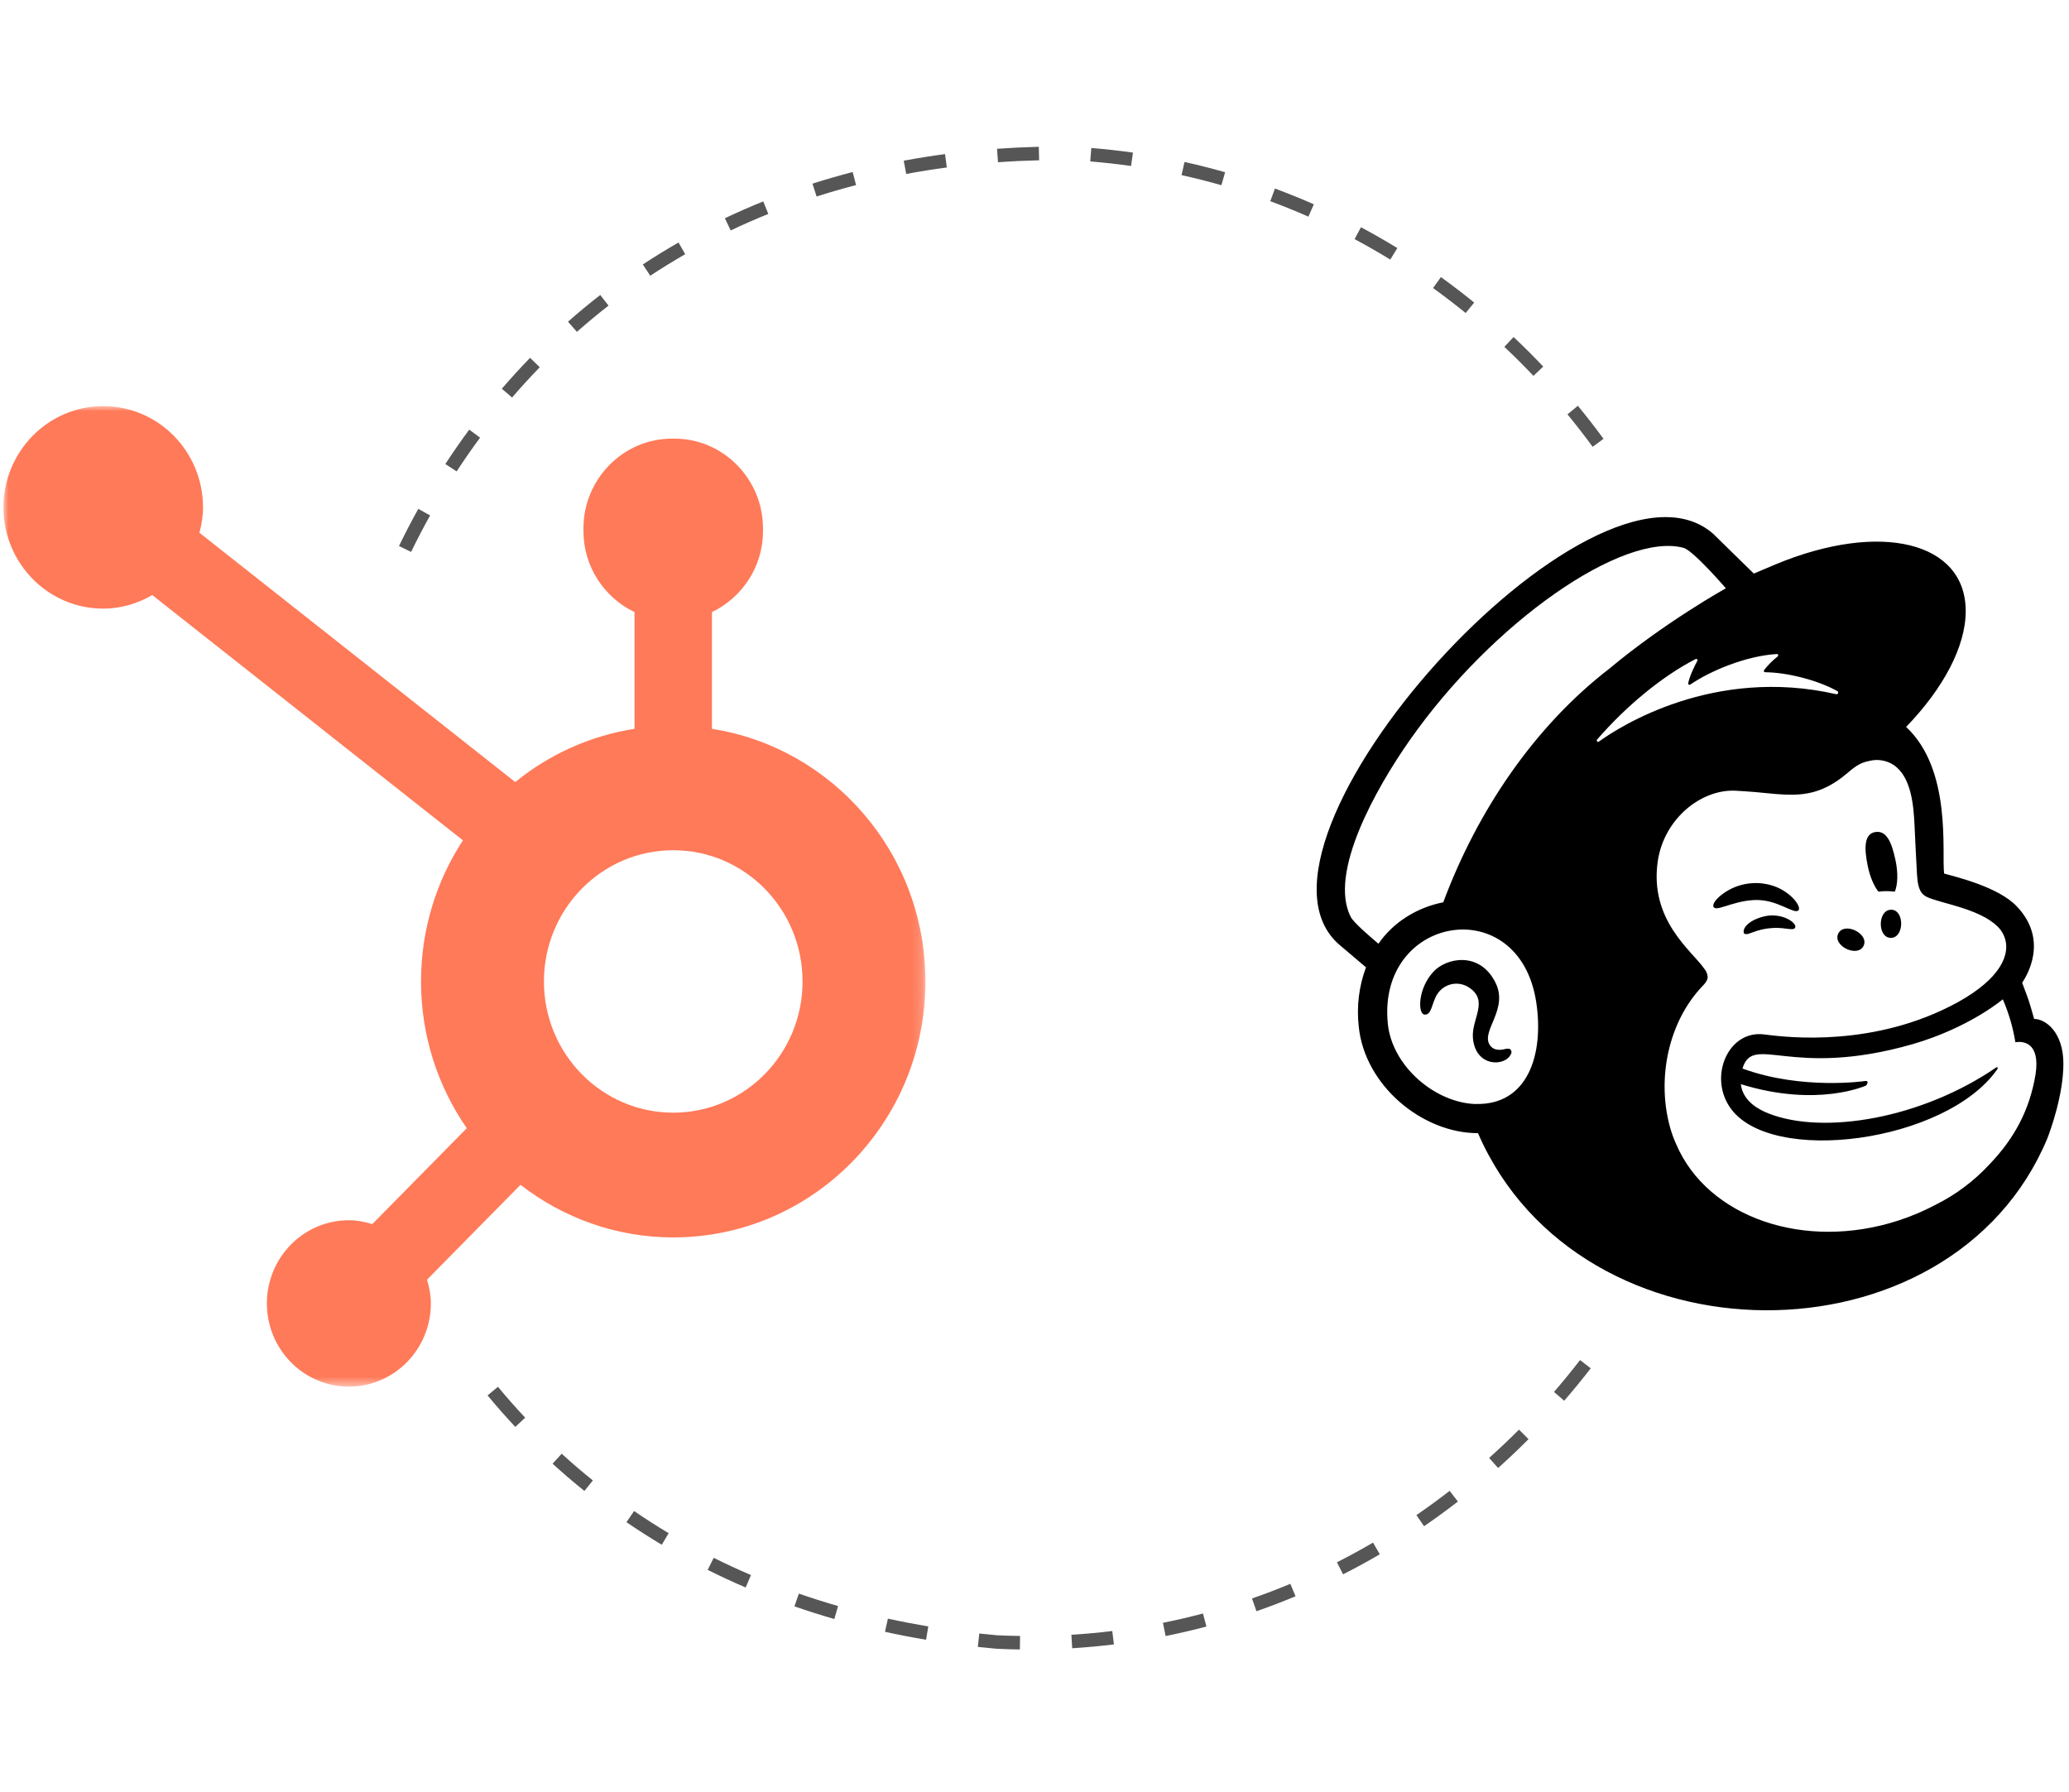 <?xml version="1.0" encoding="UTF-8"?><svg xmlns="http://www.w3.org/2000/svg" width="199.336" height="172.615" xmlns:xlink="http://www.w3.org/1999/xlink" viewBox="0 0 199.336 172.615"><defs><style>.i{fill:#565656;}.j{fill:#fff;}.j,.k{fill-rule:evenodd;}.k{fill:#ff7a59;}.l{mask:url(#c);}</style><mask id="c" x=".336" y="39.122" width="88.825" height="94.451" maskUnits="userSpaceOnUse"><g id="d"><polygon id="e" points=".336 39.123 89.161 39.123 89.161 133.573 .336 133.573 .336 39.123" style="fill:#fff; fill-rule:evenodd;"/></g></mask></defs><g id="a"/><g id="b"><g style="mask:url(#c);"><path id="f" d="M64.863,107.184c-6.88,0-12.458-5.66-12.458-12.64s5.577-12.641,12.458-12.641,12.458,5.66,12.458,12.641-5.577,12.64-12.458,12.64m3.729-36.976v-11.245c2.893-1.386,4.919-4.356,4.919-7.802v-.26c0-4.756-3.835-8.647-8.522-8.647h-.255c-4.687,0-8.522,3.891-8.522,8.647v.26c0,3.446,2.026,6.416,4.919,7.803v11.244c-4.307,.676-8.242,2.478-11.487,5.131l-30.427-24.017c.201-.782,.342-1.588,.343-2.434,.005-5.385-4.291-9.758-9.601-9.765-5.307-.006-9.618,4.354-9.624,9.741-.006,5.387,4.29,9.759,9.6,9.765,1.73,.002,3.331-.496,4.735-1.306l29.93,23.627c-2.545,3.898-4.037,8.568-4.037,13.596,0,5.263,1.639,10.132,4.407,14.136l-9.101,9.236c-.72-.22-1.466-.372-2.257-.372-4.362,0-7.899,3.588-7.899,8.014s3.537,8.015,7.899,8.015,7.899-3.588,7.899-8.015c0-.8-.151-1.559-.367-2.289l9.003-9.136c4.087,3.164,9.177,5.066,14.715,5.066,13.42,0,24.298-11.039,24.298-24.655,0-12.327-8.924-22.511-20.568-24.336" style="fill:#ff7a59; fill-rule:evenodd;"/></g><path id="g" d="M180.968,85.895c.525-.069,1.056-.069,1.584,0,.281-.653,.331-1.775,.075-2.999-.379-1.814-.892-2.915-1.954-2.745-1.059,.173-1.101,1.489-.719,3.306,.212,1.02,.594,1.895,1.02,2.438h-.006Zm-9.115,1.441c.761,.34,1.226,.555,1.411,.364,.319-.331-.594-1.599-2.062-2.229-1.725-.713-3.706-.474-5.21,.627-.513,.37-.991,.889-.922,1.202,.143,.635,1.701-.463,3.846-.594,1.19-.075,2.178,.298,2.936,.633v-.003Zm-1.531,.874c-1.543,.242-2.551,1.11-2.292,1.719,.152,.057,.2,.137,.886-.137,1.014-.385,2.112-.498,3.187-.331,.495,.057,.731,.086,.838-.084,.251-.379-.973-1.361-2.62-1.167Zm9.22,2.909c.576-1.17-1.856-2.369-2.435-1.19s1.859,2.363,2.438,1.185l-.003,.006h0Zm2.664-3.482c-1.304-.024-1.355,2.688-.045,2.709,1.31,.021,1.358-2.688,.048-2.715l-.003,.006h0Zm-37.234,13.427c-.224,.051-1.02,.245-1.441-.4-.886-1.361,1.892-3.467,.51-6.087-1.549-2.975-4.735-2.306-5.965-.943-1.483,1.632-1.483,4.004-.85,4.097,.728,.099,.692-1.101,1.256-1.981,.403-.618,1.092-.994,1.832-.994,.427,0,.847,.125,1.205,.361,1.972,1.292,.233,3.026,.388,4.872,.236,2.838,3.133,2.787,3.673,1.531,.069-.125,.057-.283-.036-.397,.006,.152,.116-.221-.57-.066l-.003,.006h0Zm51.007-2.906c-.57-1.996-.439-1.569-1.155-3.491,.418-.627,2.602-4.085-.522-7.361-1.769-1.859-5.768-2.814-6.997-3.157-.254-1.937,.794-9.987-3.661-14.122,3.539-3.67,5.747-7.707,5.741-11.174-.009-6.663-8.193-8.677-18.281-4.503l-2.133,.904c-.012-.006-3.867-3.789-3.924-3.84-11.496-10.025-47.45,29.933-35.954,39.639l2.512,2.13c-.677,1.817-.916,3.772-.698,5.702,.57,5.684,6.129,10.282,11.49,10.273,9.825,22.647,45.592,22.682,54.85,.513,.295-.761,1.549-4.189,1.549-7.215,0-3.022-1.716-4.3-2.811-4.3h-.006Zm-53.779,8.196c-3.882-.104-8.074-3.598-8.492-7.746-1.05-10.434,12.636-12.809,14.295-2.098,.773,5.043-.794,9.954-5.806,9.837l.003,.006h0Zm-3.148-19.436c-2.581,.504-4.855,1.966-6.245,3.992-.832-.692-2.384-2.041-2.653-2.551-2.214-4.231,2.42-12.424,5.666-17.055,8.017-11.44,20.57-20.099,26.385-18.529,.946,.266,4.073,3.894,4.073,3.894,0,0-5.809,3.225-11.198,7.719-7.256,5.589-12.744,13.716-16.029,22.53h0Zm40.654,17.216s-6.084,.901-11.831-1.202c1.056-3.431,4.595,1.035,16.405-2.351,2.602-.746,6.018-2.214,8.68-4.314,.573,1.322,.979,2.709,1.211,4.133,.624-.113,2.426-.089,1.945,3.079-.558,3.381-1.996,6.126-4.413,8.653-1.507,1.635-3.306,2.981-5.299,3.965-1.113,.582-2.268,1.071-3.461,1.462-9.106,2.975-18.431-.298-21.444-7.319-.242-.534-.445-1.089-.603-1.659-1.283-4.628-.194-10.181,3.208-13.675,.209-.224,.421-.486,.421-.818-.03-.283-.143-.552-.328-.773-1.19-1.722-5.305-4.664-4.482-10.351,.597-4.085,4.171-6.961,7.501-6.794l.85,.051c1.444,.086,2.706,.272,3.894,.322,1.99,.084,3.78-.203,5.896-1.969,.713-.597,1.289-1.113,2.256-1.277,.794-.197,1.629-.06,2.315,.382,1.701,1.131,1.939,3.867,2.029,5.869,.048,1.143,.188,3.915,.236,4.702,.107,1.814,.582,2.071,1.549,2.381,.543,.179,1.047,.31,1.79,.522,2.247,.63,3.571,1.271,4.422,2.095,.436,.424,.719,.979,.809,1.578,.266,1.937-1.501,4.326-6.179,6.496-7.949,3.691-15.942,2.459-17.1,2.327-3.428-.46-5.383,3.968-3.327,7.003,3.852,5.687,20.829,3.405,25.759-3.631,.119-.173,.021-.272-.122-.173-7.11,4.867-16.518,6.505-21.862,4.428-.812-.316-2.506-1.098-2.712-2.838,7.418,2.295,12.081,.125,12.081,.125,0,0,.346-.474-.092-.43h-0Zm-25.845-32.881c2.846-3.291,6.355-6.155,9.5-7.764,.018-.012,.042-.018,.063-.018,.069,0,.125,.057,.125,.125,0,.021-.006,.045-.018,.063-.248,.451-.731,1.417-.883,2.151-.003,.012-.003,.021-.003,.03,0,.072,.057,.128,.125,.128,.027,0,.054-.006,.075-.021,1.954-1.334,5.356-2.76,8.337-2.945h.012c.072,0,.128,.06,.128,.131,0,.039-.018,.078-.051,.101-.492,.382-.934,.824-1.31,1.319-.018,.021-.024,.048-.024,.075,0,.069,.054,.125,.122,.128,2.095,.015,5.048,.749,6.979,1.829,.128,.072,.036,.322-.11,.292-11.834-2.715-20.946,3.151-22.888,4.565-.021,.012-.045,.021-.069,.021-.072,0-.131-.06-.131-.131,0-.027,.009-.057,.03-.081h-.009Z"/></g><g id="h"><path d="M96.006,158.824l-.041-.002c-.609-.054-1.185-.112-1.758-.174l.141-1.292c.565,.062,1.134,.118,1.707,.17,.726,.035,1.474,.058,2.221,.069l-.018,1.3c-.748-.01-1.498-.034-2.251-.07Zm7.294-.047l-.08-1.297c1.312-.081,2.638-.203,3.941-.363l.158,1.29c-1.329,.163-2.681,.287-4.02,.37Zm-14.079-.818c-1.326-.223-2.656-.48-3.955-.764l.277-1.27c1.28,.28,2.59,.533,3.893,.752l-.215,1.282Zm23.079-.357l-.257-1.275c1.29-.259,2.587-.561,3.855-.898l.334,1.257c-1.294,.343-2.617,.651-3.932,.916Zm-31.917-1.641c-1.297-.373-2.59-.783-3.843-1.218l.427-1.228c1.231,.427,2.501,.83,3.776,1.197l-.36,1.25Zm-8.543-3.037c-1.238-.53-2.47-1.101-3.66-1.696l.581-1.163c1.167,.583,2.376,1.143,3.592,1.663l-.512,1.195Zm49.211,2.286l-.427-1.228c1.233-.428,2.475-.903,3.693-1.411l.501,1.2c-1.242,.518-2.51,1.003-3.767,1.44Zm-57.294-6.402c-1.151-.687-2.294-1.419-3.401-2.175l.735-1.073c1.083,.741,2.204,1.458,3.332,2.132l-.666,1.117Zm65.637,2.848l-.587-1.16c1.169-.593,2.338-1.23,3.476-1.894l.655,1.123c-1.16,.677-2.352,1.327-3.544,1.931Zm-73.089-8.03c-1.05-.844-2.082-1.728-3.067-2.628l.878-.96c.964,.882,1.974,1.748,3.003,2.574l-.814,1.014Zm80.894,3.397l-.736-1.072c1.085-.745,2.163-1.531,3.2-2.335l.797,1.028c-1.058,.819-2.155,1.62-3.261,2.379Zm-87.551-9.567c-.915-.976-1.815-1.997-2.674-3.035l1.002-.829c.841,1.018,1.724,2.018,2.621,2.974l-.949,.89Zm94.687,3.957l-.868-.968c.98-.877,1.948-1.795,2.877-2.728l.921,.918c-.947,.95-1.933,1.886-2.93,2.779Zm6.364-6.476l-.983-.851c.858-.989,1.703-2.023,2.512-3.071l1.029,.795c-.825,1.067-1.686,2.119-2.558,3.127ZM39.608,53.166l-1.169-.568c.591-1.218,1.218-2.423,1.863-3.579l1.135,.633c-.632,1.135-1.248,2.318-1.829,3.515Zm4.386-7.755l-1.088-.711c.733-1.124,1.508-2.239,2.301-3.312l1.046,.772c-.779,1.054-1.538,2.148-2.259,3.251Zm5.341-7.117l-.986-.848c.882-1.025,1.798-2.026,2.721-2.975l.932,.907c-.905,.93-1.803,1.911-2.667,2.916Zm104.107,4.746c-.776-1.059-1.592-2.11-2.428-3.126l1.004-.825c.85,1.034,1.682,2.105,2.472,3.183l-1.048,.768ZM55.582,31.965l-.86-.975c1.007-.89,2.053-1.756,3.109-2.575l.797,1.026c-1.033,.803-2.058,1.652-3.046,2.524Zm92.157,4.24c-.912-.961-1.856-1.9-2.805-2.793l.891-.947c.966,.909,1.927,1.866,2.858,2.845l-.943,.895ZM62.648,26.562l-.716-1.086c1.12-.737,2.277-1.449,3.439-2.115l.647,1.127c-1.139,.653-2.273,1.351-3.37,2.074Zm78.561,3.592c-1.022-.831-2.08-1.64-3.144-2.407l.759-1.055c1.085,.782,2.163,1.607,3.204,2.453l-.819,1.009Zm-70.812-7.957l-.557-1.174c1.201-.571,2.444-1.116,3.694-1.621l.487,1.206c-1.227,.495-2.446,1.03-3.624,1.589Zm63.549,2.808c-1.126-.69-2.283-1.353-3.438-1.97l.613-1.146c1.177,.629,2.356,1.304,3.504,2.008l-.679,1.108Zm-55.272-6.076l-.396-1.238c1.27-.406,2.573-.783,3.873-1.119l.326,1.258c-1.276,.33-2.556,.7-3.804,1.099Zm47.383,1.94c-1.208-.533-2.445-1.033-3.673-1.488l.45-1.219c1.254,.464,2.515,.975,3.748,1.517l-.525,1.19Zm-38.748-4.112l-.239-1.278c1.306-.244,2.645-.458,3.979-.636l.172,1.288c-1.312,.175-2.627,.386-3.912,.626Zm30.365,1.083c-1.262-.361-2.554-.687-3.836-.97l.281-1.269c1.308,.288,2.625,.622,3.914,.99l-.358,1.25Zm-21.524-2.212l-.091-1.297c1.319-.093,2.672-.158,4.022-.192l.033,1.3c-1.33,.033-2.664,.096-3.963,.189Zm12.822,.361c-1.304-.185-2.628-.332-3.934-.438l.104-1.296c1.333,.108,2.683,.258,4.011,.446l-.182,1.288Z" style="fill:#565656;"/></g></svg>